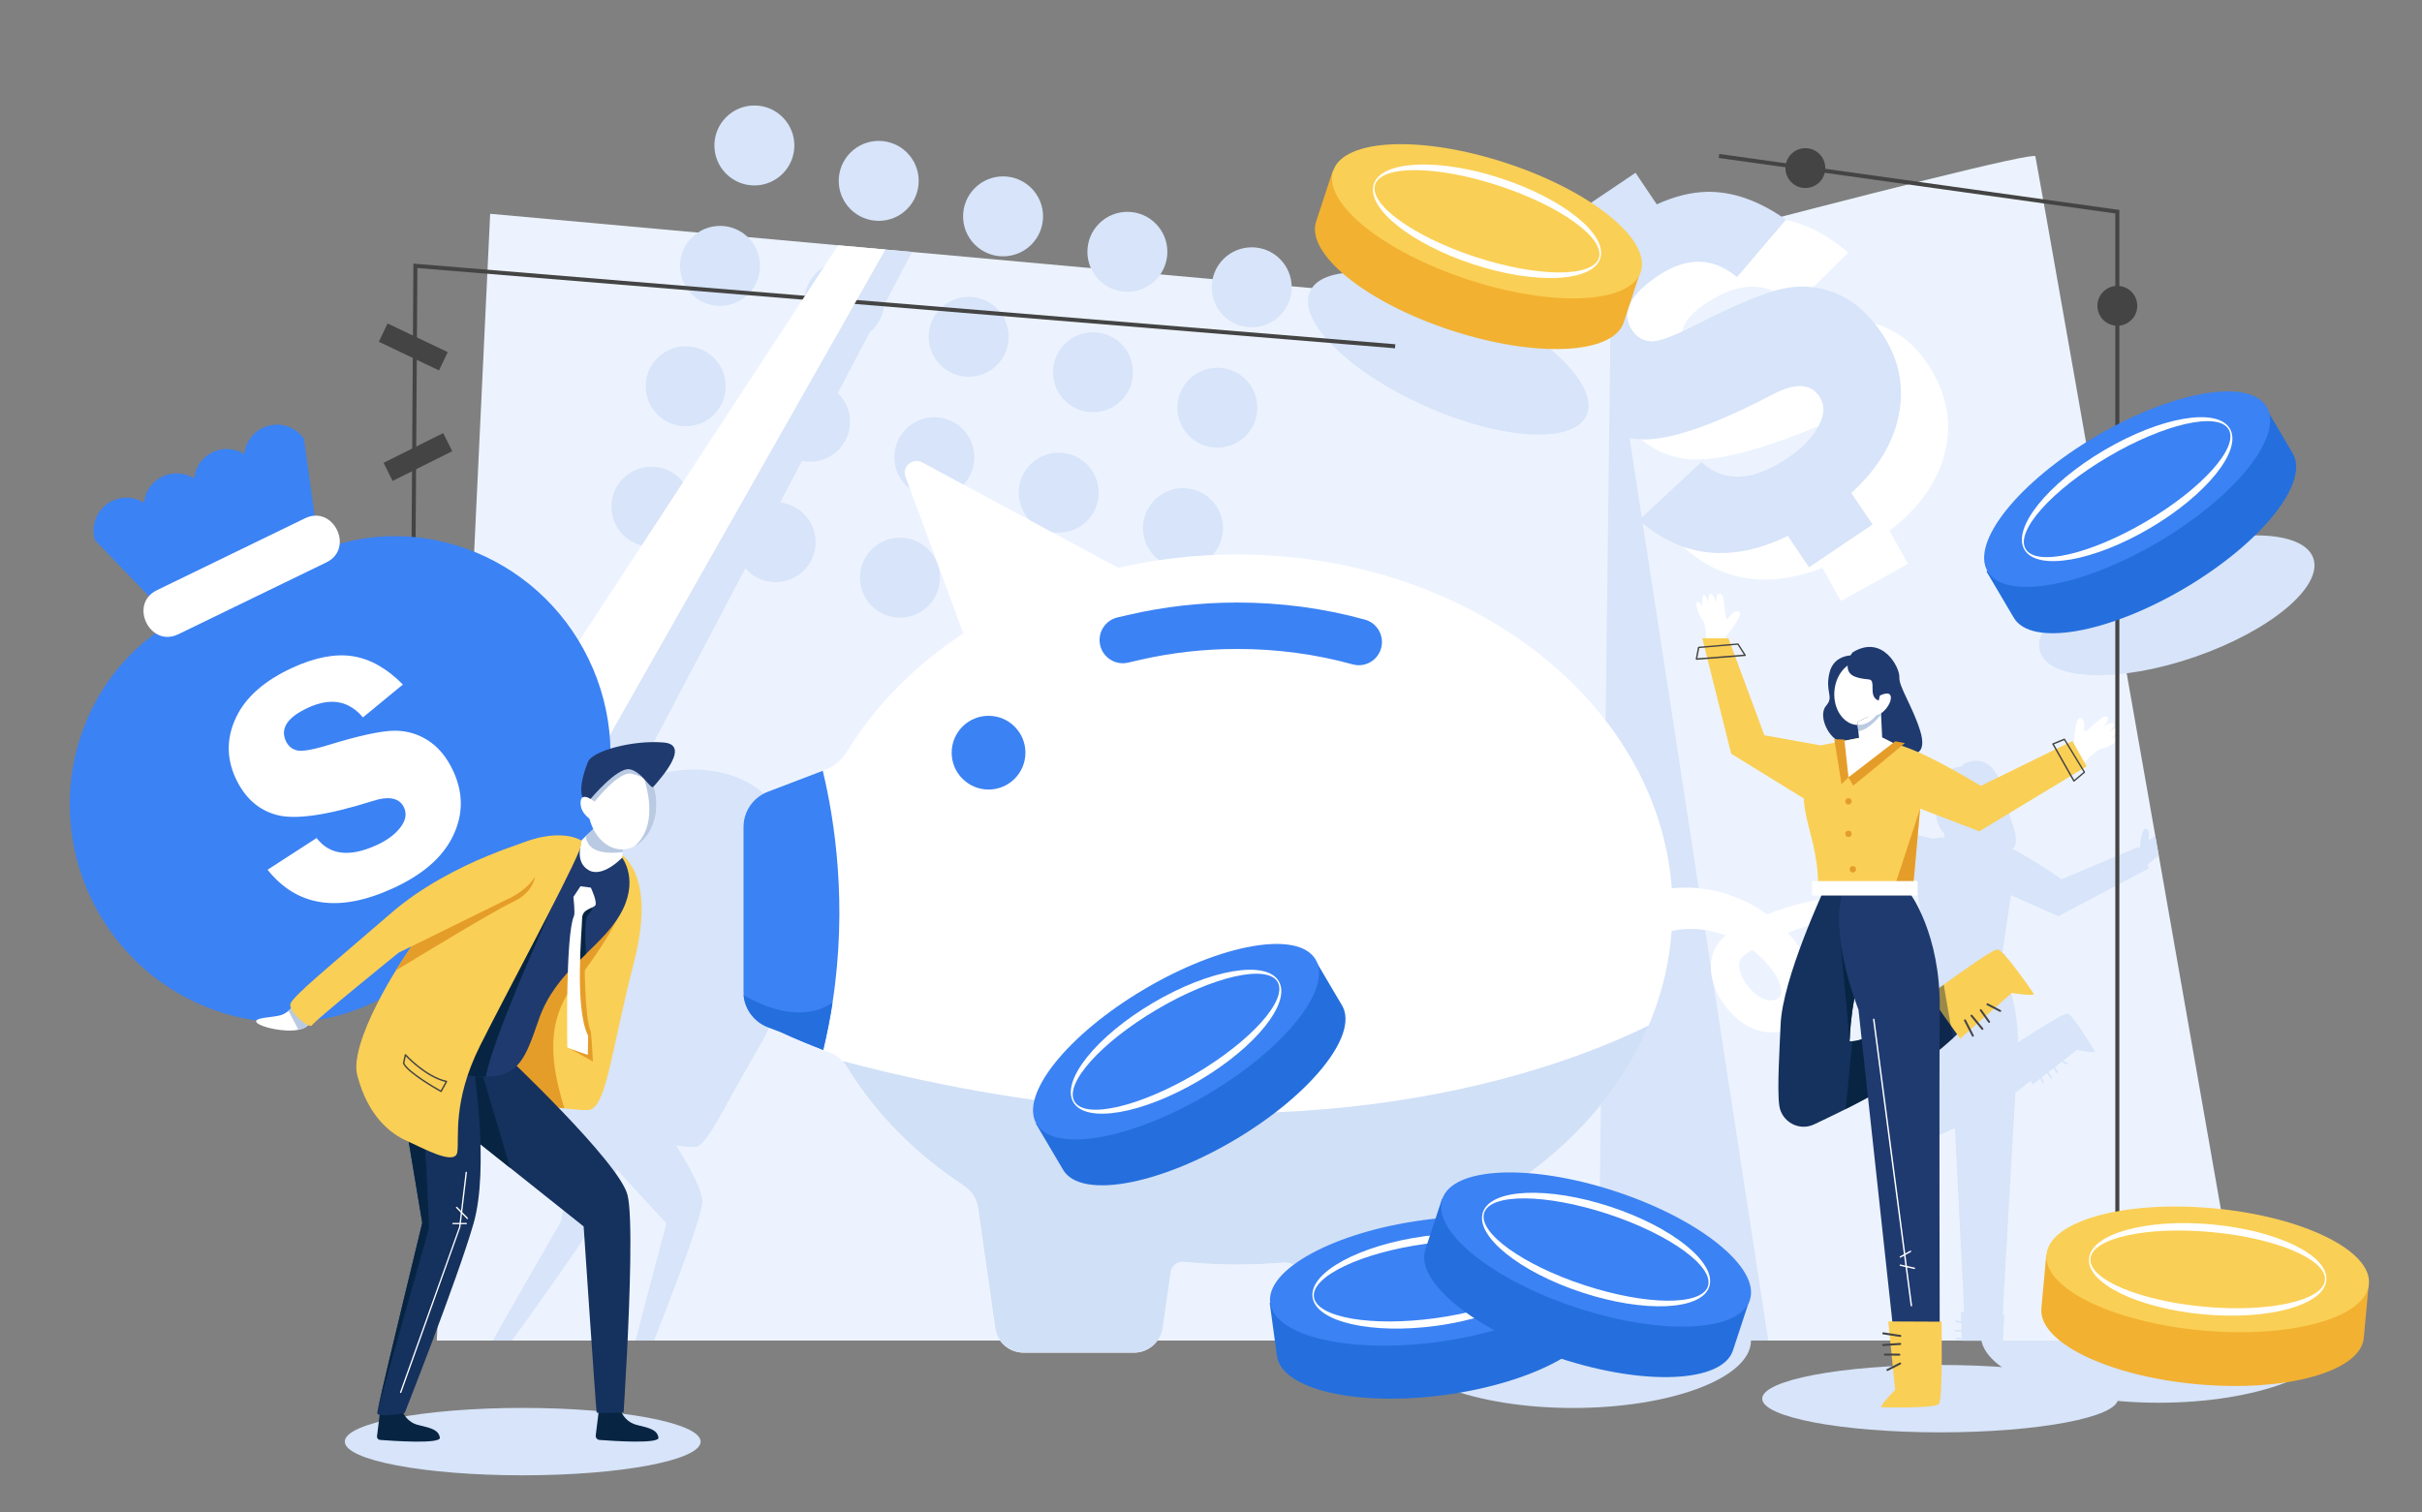 <?xml version="1.0" encoding="utf-8"?>
<!-- Generator: Adobe Illustrator 23.0.1, SVG Export Plug-In . SVG Version: 6.00 Build 0)  -->
<svg version="1.1" id="Layer_1" xmlns="http://www.w3.org/2000/svg" xmlns:xlink="http://www.w3.org/1999/xlink" x="0px" y="0px"
	 viewBox="0 0 5044.9 3150.6" style="enable-background:new 0 0 5044.9 3150.6;" xml:space="preserve">
<rect x="0" y="0" width="5044.9" height="3150.6" fill="#808080" stroke="none"/>
<style type="text/css">
	.st0{opacity:0.5;fill:#D7E4F9;}
	.st1{fill:#D7E4F9;}
	.st2{fill:#ECF3FE;}
	.st3{fill:#FFFFFF;}
	.st4{fill:#3B82F4;}
	.st5{fill:#D0E0F7;}
	.st6{fill:#246FDD;}
	.st7{fill:#15315E;}
	.st8{fill:#FACF55;}
	.st9{fill:#444444;}
	.st10{opacity:0.38;fill:#021B30;}
	.st11{fill:#072542;}
	.st12{fill:#1F3A6F;}
	.st13{fill:#BACAE2;}
	.st14{fill:#E59D29;}
	.st15{fill:#F2B130;}
</style>
<g>
	<g>
		
			<ellipse transform="matrix(0.707 -0.707 0.707 0.707 15.425 2315.2)" class="st0" cx="2802.4" cy="1139" rx="83.3" ry="83.3"/>
		<ellipse class="st1" cx="3276.6" cy="2792.9" rx="370.6" ry="140.4"/>
		<ellipse class="st1" cx="1088.8" cy="3003.4" rx="370.6" ry="70.2"/>
		<ellipse class="st1" cx="4041.2" cy="2913.9" rx="370.6" ry="70.2"/>
		<ellipse class="st1" cx="4496.6" cy="2782" rx="370.6" ry="140.4"/>
		<path class="st2" d="M4674,2792.9H2831.4l-54.3-2094.5c0,0,1457.6-392.5,1462.5-372.7c2.7,10.8,132.6,749.2,249.7,1415.3
			c2.5,14,4.9,27.9,7.4,41.8C4590.4,2316.8,4674,2792.9,4674,2792.9z"/>
		<path class="st3" d="M3936.3,686.5c-36-17.6-74.4-22.9-114.9-16c-28,4.8-64.4,15.3-109.1,31.4c-20,7.2-41.6,15.5-65,25
			c-40.6,16.6-70,25.8-88.4,27.5c-4.5,0.4-8.3,0.4-11.5-0.1c-16.1-2.4-28.3-10.9-36.6-25.6c-11.3-19.9-10.7-39.4,1.6-58.6
			c10.6-16.5,30-32.8,58.2-48.8c29.8-16.9,57.8-25,83.9-24c30.3,1.1,58.1,14.2,83.3,39.3l112-110.3
			c-52.7-44.6-105.8-68.7-159.3-72.1c-33.1-2.1-68.4,3.5-105.9,16.8l-38.3-69.3l-139.6,77.3l39.1,70.7
			c-44.4,36-74.9,76.1-91.3,120.4c-23.8,63.9-19.1,125.1,14.1,183.5c32.7,57.6,77.8,91.4,135.3,101.4c36.5,6.4,88.1-0.4,155-20.4
			c38.4-11.5,81.9-27.3,130.4-47.4c7.5-3.2,14.6-5.8,21.4-7.8c37.1-11.2,62.4-4.8,76.1,19.3c10.4,18.3,8.3,38.7-6.3,61.3
			c-4.2,6.6-9.1,12.9-14.7,19c-13.5,14.8-30.9,28.3-52.2,40.4c-33.2,18.9-63.4,29.4-90.4,31.6c-36.7,3-67.6-9.3-92.9-36.9
			l-140,109.3c82.3,86.2,184.3,106.1,306,59.8l38.2,69l139.6-77.3l-38.4-69.3c52.1-39.7,87.5-84.3,106.3-133.8
			c25.5-67.1,20.3-132.2-15.7-195.5C4002.4,734,3972.4,704.1,3936.3,686.5z"/>
		<path class="st1" d="M3820.3,609.5c-37.5-14.4-76.1-16.3-115.9-5.9c-27.5,7.2-62.8,20.8-105.9,40.8c-19.3,8.9-40.1,19.1-62.5,30.6
			c-38.9,20.1-67.5,31.8-85.6,35.2c-4.5,0.8-8.3,1.1-11.5,0.9c-16.3-1-29.2-8.4-38.7-22.2c-13-18.8-14.2-38.3-3.6-58.5
			c9.1-17.4,27-35.3,53.7-53.7c28.2-19.5,55.4-29.9,81.5-31.3c30.3-1.6,59.1,9,86.4,31.9L3720,457.6c-56.4-39.8-111.4-59.1-165-57.9
			c-33.2,0.8-67.9,9.5-104,26l-44.3-65.7l-132.3,89.2l45.1,67c-41.1,39.7-67.9,82.4-80.4,128c-18.1,65.8-8,126.3,30.1,181.6
			c37.6,54.5,85.5,84.3,143.6,89.2c36.9,3.1,87.8-8.2,152.6-33.9c37.3-14.8,79.2-34.3,125.8-58.7c7.2-3.8,14.1-7.1,20.6-9.7
			c36-14.4,61.8-10.2,77.5,12.6c12,17.3,11.7,37.9-0.9,61.6c-3.6,6.9-8,13.7-13,20.2c-12.1,16-28.3,30.9-48.4,44.8
			c-31.4,21.7-60.5,34.9-87.3,39.4c-36.2,6.2-68.2-3.3-95.8-28.7l-129.9,121.1c89.6,78.7,192.9,89.6,310,32.8l44.1,65.4l132.3-89.2
			l-44.3-65.7c48.4-44.1,79.7-91.6,94.2-142.6c19.5-69,8.6-133.5-32.8-193.4C3890.2,651.1,3857.7,623.9,3820.3,609.5z"/>
		<polygon class="st1" points="3683.2,2792.9 3079.3,2792.9 3355,656.6 		"/>
		<polygon class="st2" points="3354.9,656.6 3328.5,2792.9 909.8,2792.9 930,2365.9 936.6,2227.4 942.2,2110 951,1923.8 955.2,1835 
			961.1,1710.2 1021,445.4 1745.7,511 1810.1,516.8 1844.2,519.9 1899.8,524.9 		"/>
		<g>
			
				<ellipse transform="matrix(0.707 -0.707 0.707 0.707 340.71 2019.087)" class="st1" cx="2607.6" cy="598.3" rx="83.3" ry="83.3"/>
			
				<ellipse transform="matrix(0.707 -0.707 0.707 0.707 317.064 1814.303)" class="st1" cx="2348.6" cy="524.4" rx="83.3" ry="83.3"/>
			
				<ellipse transform="matrix(0.707 -0.707 0.707 0.707 293.419 1609.519)" class="st1" cx="2089.6" cy="450.6" rx="83.3" ry="83.3"/>
			
				<ellipse transform="matrix(0.707 -0.707 0.707 0.707 269.773 1404.735)" class="st1" cx="1830.6" cy="376.7" rx="83.3" ry="83.3"/>
			
				<ellipse transform="matrix(0.707 -0.707 0.707 0.707 246.128 1199.951)" class="st1" cx="1571.5" cy="302.9" rx="83.3" ry="83.3"/>
			
				<ellipse transform="matrix(0.707 -0.707 0.707 0.707 142.325 2041.993)" class="st1" cx="2536.1" cy="849.2" rx="83.3" ry="83.3"/>
			
				<ellipse transform="matrix(0.707 -0.707 0.707 0.707 118.68 1837.21)" class="st1" cx="2277" cy="775.3" rx="83.3" ry="83.3"/>
			
				<ellipse transform="matrix(0.707 -0.707 0.707 0.707 95.034 1632.426)" class="st1" cx="2018" cy="701.5" rx="83.3" ry="83.3"/>
			
				<ellipse transform="matrix(0.707 -0.707 0.707 0.707 71.389 1427.642)" class="st1" cx="1759" cy="627.6" rx="83.3" ry="83.3"/>
			
				<ellipse transform="matrix(0.707 -0.707 0.707 0.707 47.743 1222.858)" class="st1" cx="1500" cy="553.8" rx="83.3" ry="83.3"/>
			
				<ellipse transform="matrix(0.707 -0.707 0.707 0.707 -56.059 2064.9)" class="st1" cx="2464.5" cy="1100.1" rx="83.3" ry="83.3"/>
			
				<ellipse transform="matrix(0.707 -0.707 0.707 0.707 -79.705 1860.116)" class="st1" cx="2205.5" cy="1026.3" rx="83.3" ry="83.3"/>
			
				<ellipse transform="matrix(0.707 -0.707 0.707 0.707 -103.35 1655.332)" class="st1" cx="1946.5" cy="952.4" rx="83.3" ry="83.3"/>
			
				<ellipse transform="matrix(0.707 -0.707 0.707 0.707 -126.996 1450.548)" class="st1" cx="1687.5" cy="878.6" rx="83.3" ry="83.3"/>
			
				<ellipse transform="matrix(0.707 -0.707 0.707 0.707 -150.641 1245.764)" class="st1" cx="1428.5" cy="804.7" rx="83.3" ry="83.3"/>
			
				<ellipse transform="matrix(0.707 -0.707 0.707 0.707 -254.443 2087.806)" class="st1" cx="2393" cy="1351" rx="83.3" ry="83.3"/>
			
				<ellipse transform="matrix(0.707 -0.707 0.707 0.707 -278.089 1883.023)" class="st1" cx="2134" cy="1277.2" rx="83.3" ry="83.3"/>
			
				<ellipse transform="matrix(0.707 -0.707 0.707 0.707 -301.734 1678.239)" class="st1" cx="1874.9" cy="1203.3" rx="83.3" ry="83.3"/>
			
				<ellipse transform="matrix(0.707 -0.707 0.707 0.707 -325.38 1473.455)" class="st1" cx="1615.9" cy="1129.5" rx="83.3" ry="83.3"/>
			<circle class="st1" cx="1356.9" cy="1055.6" r="83.3"/>
		</g>
		<path class="st1" d="M1730.7,1894.3c0,13.9-32.9,41.2-45.8,51.9c0,7.5-1.4,15.8-4.3,24.5c-8.8,26.5-29,49-49.8,57.8
			c-5.5,2.3-11.1,3.6-16.4,3.9l-1.7,3.7l-1.9,4.3c9.2,10.2,26.5,45.7-32.5,145.7c-73.6,124.8-105.6,202.5-130.9,203.4
			c-7.4,0.2-18.9-0.8-31.6-2.3c-2.6-0.3-5.1-0.6-7.7-1c27.7,43.9,56.6,95.8,54.7,119.4c-2.2,28.5-43.9,141-74,219.3
			c-11.4,29.8-21.2,54.6-26.5,68h-38.5c12.2-47.9,64.4-244.1,64.4-244.1l-88.8-96.4l-14.9-16.2c-11.5,37.7-26.8,78.2-45.9,109
			c-40.7,65.3-142.4,206.5-172.2,247.7h-39.9c28-50.6,142.4-248.9,142.4-248.9l18.5-111.2c-0.8-0.4-1.5-0.8-2.3-1.2
			c-17.4-9-42.3-31.8-37.9-90.1c1.5-20.3,25.7-57.3,60.7-98.7c1.3-1.5,2.6-3.1,3.9-4.6l-8.1,3.4c-29.2,12.2-58.1,20.3-85.9,24.4
			c-5.5,3.8-9,6.3-9.7,7.2c-1.2,1.3-3.1,1.2-5.3,0c-4.1,3.2-9.4,5.2-15.3,6.3c-21.2,4-49.7-3.7-53.5-9.4c-0.9-1.4-0.8-2.5,0.2-3.4
			c-37-5.4-70.3-18.9-97.4-39.3c-38.3-28.8-64.7-71.6-72.9-125.9c-13.4-88,23.7-186.9,91.5-266.6c32.7-38.5,72.6-72.5,117.4-98.7
			c-12.4-10.5-10.9-35.2,7.9-50.8l-48.3-76.8l0.2-0.1c0.7-20.8,17.8-43.6,41.3-53.4c16.8-7,32.7-5.5,42.8,2.4
			c6.6-14.9,20.1-28.7,37-35.7c16.9-7.1,32.7-5.6,42.8,2.4c6.6-14.9,20.1-28.7,37-35.7c16.8-7,32.7-5.5,42.8,2.4
			c6.6-14.9,20.1-28.7,37-35.7c23.5-9.8,45.1-3.1,51.7,14.6l0.1,0l-20.5,105.5c21.1-1.1,29.5,19.5,21.5,38.5
			c143.9-37.1,268.4,27,288.2,157.5c6.1,39.8,1.8,81.7-11,123.2c23-6.5,52.2-10.5,75.8-8.4
			C1727.3,1886.7,1730.7,1889.9,1730.7,1894.3z"/>
		<g>
			<path class="st3" d="M3832,1868.1c-0.8,0-1.5,0-2.4,0.1c-42.7,4.7-85,14.2-125.9,28.2c-7.7,2.6-15.3,5.6-23,8.5
				c-6.9-5-14-9.7-21.2-14.1c-48.2-28.6-104.7-44-162.5-41.3c-4.9,0.2-9.7,0.6-14.6,1.1c-0.2-3.6-0.8-7-1.1-10.5
				c-0.7-8.2-1.4-16.3-2.5-24.4c-0.5-3.5-1.2-7-1.7-10.5c-1.3-8.6-2.6-17.3-4.3-25.8c-0.4-2.2-0.9-4.5-1.4-6.7
				c-11-54.2-29.4-106.4-54-155.9c-1.2-2.5-2.4-5-3.6-7.3c-3.9-7.5-8-14.8-12.1-22.1c-1.9-3.4-3.7-6.9-5.7-10.2
				c-3.9-6.7-8.2-13.5-12.4-20.1c-2.4-3.8-4.6-7.6-7.1-11.2c-4.1-6.4-8.5-12.5-12.8-18.7c-2.8-4-5.6-7.9-8.4-12
				c-4.4-5.8-8.9-11.6-13.5-17.4c-3.1-4-6.3-8.2-9.5-12.2c-4.6-5.6-9.4-11-14-16.5c-3.5-4-7.1-8.2-10.7-12.2
				c-4.7-5.2-9.7-10.4-14.6-15.5c-3.9-4.1-7.7-8.2-11.7-12.2c-5-5-9.9-9.8-15-14.7c-4.3-3.9-8.4-7.9-12.7-11.8
				c-5.2-4.7-10.4-9.4-15.7-13.8c-4.5-3.9-9-7.8-13.6-11.7c-5.2-4.4-10.7-8.8-16.1-13c-4.9-3.8-9.6-7.6-14.6-11.4
				c-5.4-4.1-11-8.2-16.7-12.2c-5.1-3.7-10.2-7.3-15.4-10.9c-5.7-3.9-11.4-7.7-17-11.5c-5.4-3.5-10.9-7.1-16.3-10.5
				c-5.8-3.5-11.7-7.2-17.5-10.7c-5.7-3.4-11.5-6.7-17.2-9.9c-6-3.4-12-6.7-18-9.9c-5.9-3.2-12-6.4-18-9.5c-6-3.1-12.2-6.2-18.3-9.1
				c-6.2-3-12.4-5.9-18.7-8.8c-6.3-2.8-12.4-5.7-18.7-8.4c-6.5-2.8-13-5.6-19.5-8.2c-6.3-2.6-12.7-5.2-18.9-7.6
				c-6.7-2.6-13.6-5.1-20.4-7.6c-6.4-2.2-12.8-4.6-19.3-6.7c-7-2.4-14-4.6-21.1-6.9c-6.5-2-12.9-4-19.4-5.9
				c-7.3-2.1-14.7-4.1-22-6.2c-6.4-1.7-12.9-3.5-19.4-5.1c-7.6-1.9-15.3-3.5-22.8-5.3c-6.5-1.4-13-3-19.5-4.4
				c-7.9-1.5-15.9-3-23.8-4.5c-6.5-1.2-12.9-2.4-19.4-3.4c-8.2-1.4-16.6-2.5-25-3.7c-6.3-0.8-12.5-1.9-18.9-2.6
				c-8.8-1.1-17.8-1.9-26.6-2.8c-6-0.6-12-1.3-18-1.8c-9.9-0.8-20-1.3-30.1-1.9c-5.1-0.2-10.1-0.7-15.1-0.8
				c-15.1-0.7-30.4-0.9-45.8-0.9c-85.8,0-168.9,9.8-247.6,27.9l-408.2-219.7c-20.1-10.9-43,8.9-34.9,30.3
				c31.5,84.6,87.9,236.7,120.4,326.1c-100.7,66.5-183.7,150.2-242,245.6c-10.8,17.8-27.1,31.6-46.6,38.9l-4.4,1.7l-114.7,43.8
				c-30.4,11.6-50.5,40.8-50.5,73.4v343.6c0,24,11,46.2,29,60.8c6.4,5.2,13.6,9.5,21.5,12.5l26.5,10.1c29,13.3,58.7,25.7,89.1,37.4
				c8.3,3.3,16.6,6.5,25,9.7c5.4,3.8,10.3,8.3,14.8,13.3c3.8,4.3,7.2,8.8,10.2,13.7c58.5,95.6,141.5,179.5,242.5,246
				c16.3,10.8,27.2,28.1,29.9,47.3l35.6,249c4.3,29.5,29.6,51.5,59.4,51.5h230.1c29.9,0,55.2-22,59.4-51.5l16.6-116.2
				c1.9-13.1,13.7-22.7,27.1-21.3c36.6,3.7,74,5.6,111.8,5.6c32.3,0,64.3-1.4,95.7-4c19.2-1.8,36.5,11.8,39.2,30.9l13.1,92.2
				c5.3,36.9,36.9,64.4,74.2,64.4h204c37.4,0,69-27.5,74.3-64.4l33.1-232c2.7-19.5,13.8-36.9,30.4-47.6
				c133.6-86.8,236.6-203.6,293.4-337.9c2.2-5,4.3-10.1,6.3-15.1c3.2-8.2,6.2-16.3,9-24.5c1.1-3.2,2.1-6.3,3.1-9.5
				c1.7-5,3.2-9.8,4.7-14.8c1.3-4.1,2.5-8.4,3.7-12.5c0.9-3.7,2-7.5,3-11.1c1.3-5.1,2.6-10.2,3.8-15.3c0.4-1.8,0.8-3.7,1.2-5.4
				c6.4-28.9,10.8-58.5,13-88.5c6.7-1.4,13.6-2.6,20.5-3.3c30.4-3.1,62.4,1.5,92.1,12.7c-5.7,4.6-11.4,10.2-16.1,17.2
				c-5.6,7.7-9.5,16.6-12,25.6c-4.7,18.1-3.2,35.6,0.7,51c4,15.4,10.4,29.4,18.6,42c2,3.2,4.3,6.4,6.4,9.4c2.1,2.8,4.4,5.7,6.7,8.5
				c4.7,5.6,9.8,11,15.5,16.2c11.2,10.3,24.9,19.6,40.9,25.7c7.9,3,17.3,5.2,26.2,6c9,0.8,18,0.5,27.1-1.1c18-3.2,36.9-12,51-28.2
				c14-15.7,20.6-37.2,20.8-55.4c0.5-18.6-3.5-34.8-9-49.4c-2.7-7.3-5.9-14.3-9.6-20.9c-1.7-3.4-3.7-6.7-5.6-9.8l-5.9-8.9
				c-3.7-6-8-11.5-12.4-17c-4.1-5.7-9-10.9-13.6-16.1c-0.2-0.1-0.4-0.2-0.5-0.5c35.7-14,73.1-24.3,111.3-30.3
				c11.7-1.9,19.9-12.4,18.8-24.3C3853.3,1876.8,3843.5,1868.1,3832,1868.1z M3709.6,2071.6c-0.4,1.9-1.3,3.5-2.1,4.8
				c-1.7,2.5-5.6,5.4-11.4,6.9c-2.8,0.7-6,1.1-9.1,0.9c-3.2-0.1-5.8-0.6-9.5-1.7c-6.7-2-14-6.2-20.8-11.8c-3.5-2.8-7-6-10.2-9.6
				c-1.7-1.8-3.3-3.7-4.9-5.6c-1.5-1.9-3-3.6-4.3-5.4c-5.3-7.5-9.6-15.9-12.2-23.8c-2.5-7.9-3.1-15.4-2-20.9
				c1.4-5.6,3.1-9.5,9.2-14.8c3.1-2.6,7-5.3,11.5-8.2c1.9-1.1,3.9-2.2,5.9-3.4c7.1,5.3,13.8,11,20.1,17.2c3.5,3.7,7.3,7.1,10.5,11.1
				c3.3,3.8,6.7,7.7,9.6,11.8l4.6,6.2c1.3,2,2.6,3.8,3.7,5.8c2.5,3.9,4.5,7.9,6.3,11.8c3.6,7.9,5.4,15.7,5.7,21.5
				C3710.6,2067.6,3710.1,2069.7,3709.6,2071.6z"/>
			<path class="st4" d="M2830.3,1385.9c-4.3,0-8.6-0.6-12.9-1.8c-77-21.3-157.8-32.1-240.3-32.1c-68.9,0-137.3,7.7-203.2,22.9
				l-24.3,5.6c-26,6-52-10.2-58-36.2c-6-26,10.2-52,36.2-58l24.3-5.6c73-16.9,148.7-25.4,224.9-25.4c91.2,0,180.7,12,266.1,35.6
				c25.7,7.1,40.8,33.7,33.7,59.5C2870.9,1371.8,2851.5,1385.9,2830.3,1385.9z"/>
			<circle class="st4" cx="2059.1" cy="1568.1" r="76.8"/>
			<path class="st5" d="M3434.7,2136.1c-56.8,134.3-159.8,251.1-293.4,337.9c-16.6,10.7-27.7,28-30.4,47.6l-33.1,232
				c-5.3,36.9-36.9,64.4-74.3,64.4h-204c-37.3,0-68.9-27.5-74.2-64.4l-13.1-92.2c-2.7-19.1-20-32.7-39.2-30.9
				c-31.5,2.6-63.4,4-95.7,4c-37.9,0-75.3-1.9-111.8-5.6c-13.4-1.4-25.2,8.2-27.1,21.3l-16.6,116.2c-4.3,29.5-29.5,51.5-59.4,51.5
				h-230.1c-29.8,0-55.2-22-59.4-51.5l-35.6-249c-2.7-19.3-13.6-36.6-29.9-47.3c-101-66.5-184-150.4-242.5-246
				c-3-5-6.4-9.5-10.2-13.7C2648.8,2447.3,3222.5,2240.7,3434.7,2136.1z"/>
			<path class="st4" d="M1734.1,2089c-5,32.1-11.4,65-19.4,98.4c-30.4-11.7-60.1-24.1-89.1-37.4l-26.5-10.1
				c-7.9-3.1-15.1-7.3-21.5-12.5c-16.3-13.3-26.9-32.8-28.8-54.2c-0.1-2.3-0.2-4.4-0.2-6.6V1723c0-32.5,20.1-61.8,50.5-73.4
				l114.7-43.8C1738.7,1709.2,1765.6,1884.5,1734.1,2089z"/>
			<path class="st6" d="M1734.1,2089c-5,32.1-11.4,65-19.4,98.4c-30.4-11.7-60.1-24.1-89.1-37.4l-26.5-10.1
				c-7.9-3.1-15.1-7.3-21.5-12.5c-16.3-13.3-26.9-32.8-28.8-54.2C1598.7,2101.9,1672.7,2129.4,1734.1,2089z"/>
		</g>
		<path class="st1" d="M4064.6,2200c0,0-2.5-7.4-5.9-19.7c-9.6,38.3-12.2,71.9-12.2,71.9c1.4,0.4,2.9,0.6,4.5,0.7
			c4.4,0.2,9.9-0.6,16.1-2.3L4064.6,2200z M4287.4,1908.8L4476,1809l-3.4-7c6.5-5.9,16.6-14.7,24-19.1c-2.4-13.9-4.9-27.9-7.4-41.8
			c-4.2,3.4-7.9,6.3-10.5,7.7c-8.7,4.6,3.3-15-7.5-22.2c-9.2-6.1-13.5,31.7-14.5,42.8l-2.4-5l-160.1,67.3c0,0-56.4-39.5-102.7-63.3
			c6.9-4.3,10.3-15.5,5-36.6c-10.6-42.1-32.1-77.2-30.1-92.5c2-15.3-23.4-75.4-76.7-47.1c-0.6,0.3-2.2,2.2-3.9,5
			c-10.9,0.2-30.9,4.1-37.8,27.8c-9.7,33.2,6.1,40.2-8.7,55.2c-13.2,13.5-3.7,44.6,12.6,58.1l-2.2-0.2l0.6,5.9l-24.4,3.3l-94.5-22.7
			l-51.5-168.2l-4.3-0.2l-0.5-2.7c0,0,36.7-38.4,24.2-41.6c-12.5-3.2-19.1,18.7-21.5,9.2c-2.4-9.6-0.1-41.4-8.1-41.6
			c-8-0.3-7.2,16.4-7.2,16.4s-3.6-16.5-8.7-16.8c-5.1-0.3-4.7,17.9-4.7,17.9s-1.8-15.1-6.3-16.1c-4.5-1-4.2,19.2-4.2,19.2
			s-3.2-8.5-8-8.5c-4.8,0,1.6,25.8,7.4,32.2c3.4,3.7,4.2,18.7,4.4,30.6l-6.8-0.4l37.8,198.9l119.1,83.2c0,0-2.2,12,8.1,62.2
			c8,38.5,8.6,67.7,7.7,79.5l-10.2-0.6l-1.4,24.6l15.9,0.9c-19.1,36.9-75.6,150.4-81.9,215.1c-3.6,36.6-12.5,108.8-10.2,137.3
			c2.2,28.1,31.1,46.1,57.2,35.5c15.6-6.3,34.5-13.9,55.2-22.9c12.4-5.4,25.5-11.3,39.1-17.7l19.3,383.3l-6.9-0.4l0.8,20.2
			l-10.3-2.2c-0.9-0.2-1.8,0.4-2,1.3c-0.2,0.9,0.4,1.8,1.3,2l11.1,2.4l0.6,14c-5.9,0-11.4,0.1-12.6,0.1c-0.9,0-1.7,0.8-1.7,1.7
			c0,0.9,0.7,1.6,1.6,1.7h0.1c3.9,0,8.4-0.1,12.7-0.1l0.6,13.8l-11.1-0.7h-0.1c-0.9,0-1.7,0.7-1.7,1.6c-0.1,0.9,0.6,1.8,1.6,1.8
			l11.5,0.7l0.1,2h85.1c1.8-29.2,2.7-54.8,2.7-54.8l-3.1-0.2c5.7-102.4,18.4-328.9,26.4-462c8.1-5.9,16.1-12.1,24-18.5
			c2.5-2.1,5-4.1,7.5-6.2l4.8,7.5l15.9-12.5l4.2,9.6c0.4,0.9,1.4,1.3,2.2,0.9c0.9-0.4,1.3-1.4,0.9-2.2l-4.6-10.4l11-8.6
			c3.5,4.8,6.8,9.2,7.5,10.2c0.6,0.7,1.6,0.9,2.4,0.3c0.7-0.5,0.9-1.5,0.4-2.3c0,0,0-0.1,0-0.1c-2.3-3.1-5-6.8-7.6-10.3l10.9-8.5
			l5.9,9.5c0.3,0.5,0.9,0.8,1.5,0.8c0.3,0,0.6-0.1,0.9-0.2c0.8-0.5,1-1.6,0.5-2.4l-6.1-9.7l14.2-11.1l9.6,5.7
			c0.8,0.5,1.9,0.2,2.3-0.6c0.3-0.6,0.3-1.3,0-1.8c-0.1-0.2-0.3-0.4-0.6-0.5l-8.4-5v0l29.1-22.8c0,0,30.6,7,37.8,4.5
			c0,0-46.8-78.8-57.7-80c-7.5-0.9-61.9,33.3-95,54.6c-2.8,1.8-5.5,3.6-8,5.2c-1-89-29.1-144.3-38-159.7l10.5,0.6l1.4-24.6l-6.8-0.4
			l18.1-122.4L4287.4,1908.8z"/>
		<g>
			<path class="st7" d="M4127.9,2098.9c-1,1.2-1.9,2.4-3,3.7v0c-0.4,0.5-0.8,1-1.2,1.5c-4,4.9-8.1,9.8-12.4,14.6
				c-0.9,1-1.8,2.1-2.8,3.2c-3.2,3.6-6.5,7.2-9.8,10.7c-1,1.1-2,2.2-3.1,3.2c-6.2,6.5-12.6,12.8-19,19c-2.9,2.8-5.8,5.5-8.7,8.2
				c-27.3,25.1-56.7,47.7-86.3,67.9c-14.3,9.8-28.7,19-42.9,27.7c-32.9,20.1-65.1,37.4-94.2,52c-24.8,12.5-47.2,23-65.9,31.9
				c-31.2,14.8-67.7-5.2-72.5-39.4c-4.8-34.6,1-123.5,2.8-168.5c3.8-95.9,91.7-283.7,91.7-283.7h94.9c0,0,67,53.6,13.4,114.7
				c-8.4,9.6-15.6,21.2-21.7,34c-32.7,68.3-34.6,169.3-34.6,169.3c1.7,0.4,3.6,0.6,5.6,0.5c9.8-0.1,23.3-4.5,38.9-11.8
				c28.6-13.3,64.1-36.1,96-58.4c10.2-7.1,20-14.1,29.1-20.7c10.2-7.4,19.5-14.4,27.5-20.5c17.3-13.1,28.3-21.9,28.3-21.9
				L4127.9,2098.9z"/>
			<g>
				<path class="st8" d="M4237,2071.5c-8.6,3.6-46.5-2.8-46.5-2.8l-34,30l-3.4,3l-16.5,14.6l-3.2,2.8l-12.7,11.2l-3.1,2.8
					l-12.9,11.4l-3.2,2.9l-18.6,16.4l-6.3-8.9l-13.4-18.8l-41-57.6l-3.6-5c0,0,12.4-9.3,29.9-22c38.9-28.4,103-74,112.3-73.5
					C4174.2,1978.5,4237,2071.5,4237,2071.5z"/>
				<path class="st9" d="M4094.6,2124.5c-0.6-0.8-1.7-1.1-2.6-0.6c-1,0.5-1.4,1.8-0.9,2.8l16.4,32c0.5,1,1.8,1.4,2.8,0.9
					c1-0.5,1.4-1.8,0.9-2.8l-16.4-32C4094.8,2124.6,4094.7,2124.6,4094.6,2124.5z"/>
				<path class="st9" d="M4130.9,2142.3c0,0-0.1-0.1-0.1-0.1c-8.6-10.3-21.6-26.1-22.5-27.4c0,0,0,0,0,0c-0.7-0.9-2-1.2-2.9-0.5
					c-0.9,0.7-1.2,2-0.5,2.9c0,0,0,0,0,0c1.3,1.8,20.5,25,22.7,27.7c0.7,0.9,2.1,1,2.9,0.3
					C4131.4,2144.4,4131.5,2143.2,4130.9,2142.3z"/>
				<path class="st9" d="M4127.5,2103.3c-0.7-0.9-2-1.2-2.9-0.5c-0.9,0.7-1.2,2-0.5,2.9l17.4,24.4c0,0,0,0,0,0
					c0.7,0.9,2,1.2,2.9,0.5c0.9-0.7,1.2-2,0.5-2.9L4127.5,2103.3C4127.5,2103.3,4127.5,2103.3,4127.5,2103.3z"/>
				<path class="st9" d="M4167.9,2104.8c-0.2-0.3-0.4-0.5-0.7-0.6l-26.4-13.7c-1-0.5-2.3-0.1-2.8,0.9c-0.5,1-0.1,2.3,0.9,2.8
					l26.4,13.7c1,0.5,2.3,0.1,2.8-0.9C4168.4,2106.3,4168.4,2105.4,4167.9,2104.8z"/>
			</g>
			<path class="st10" d="M4068,2162.8c-27.3,25.1-56.7,47.7-86.3,67.9c3.7-41.8,8.1-91.7,11.6-131.7c10.2-7.1,20-14.1,29.1-20.7
				l-3.6-5c0,0,12.4-9.3,29.9-22c0.3,2,0.7,4.2,1.1,6.5c3.4,19.6,8.3,47.8,13.5,78.1C4064.8,2144.7,4066.4,2153.8,4068,2162.8z"/>
			<path class="st11" d="M3887.4,1999.3c-32.7,68.3-34.6,169.3-34.6,169.3l-21.7-234.3L3887.4,1999.3z"/>
			<path class="st11" d="M3938.7,2258.4c-32.9,20.1-65.1,37.4-94.2,52l13.8-141.3c9.8-0.1,23.3-4.5,38.9-11.8l32.2-2.1
				L3938.7,2258.4z"/>
			<path class="st12" d="M3863.8,1365.3c0,0-43.7-4.6-53.2,36.7c-9.5,41.2,10.2,48.7-6.7,68c-16.9,19.4,2.1,63.4,26.8,74.4
				c24.7,11,72.3,2.5,72.3,2.5L3863.8,1365.3z"/>
			<path class="st3" d="M4320,1553.3c0,0,1.2-65,14.9-57.1c13.6,8,0.4,32.8,10.7,26.5c10.3-6.2,35.8-35.8,43-29.2
				c7.2,6.6-7.9,20.5-7.9,20.5s17.4-11.2,22-7.1s-11.4,19.6-11.4,19.6s14.6-11.6,19.4-8.6c4.8,3-12.9,20.4-12.9,20.4
				s10.1-4.6,14.3-0.5c4.2,4.1-23.6,21.1-34.1,21.6c-10.5,0.5-43.4,36.5-43.4,36.5l-23.1-36.9L4320,1553.3z"/>
			<path class="st3" d="M3594.2,1326.5c0,0,42.2-49.5,26.7-52.6c-15.5-3.1-22,24.3-25.6,12.8c-3.6-11.5-3.1-50.5-12.8-50.3
				s-7.7,20.6-7.7,20.6s-5.6-19.9-11.8-19.9c-6.3,0-4.5,22.2-4.5,22.2s-3.2-18.3-8.8-19.3c-5.6-0.9-3.8,23.8-3.8,23.8
				s-4.5-10.1-10.4-9.8c-5.9,0.3,3.7,31.4,11.3,38.8c7.5,7.3,8.4,56.1,8.4,56.1l41.8-12.4L3594.2,1326.5z"/>
			<path class="st3" d="M3924.1,1447.3c0,0.1,0,0.3,0,0.4c-0.9,13.1-4.7,25.1-10.5,35.1l-45,21.4l0.7,6.3c-0.4,0-0.9,0-1.3-0.1
				c-28.5-1.9-49.6-33.1-47.1-69.6c1.4-21.4,10.6-39.8,23.7-51.1c9.3-8,20.5-12.4,32.4-11.6c26.5,1.8,46.7,28.9,47.3,62.2
				C3924.3,1442.6,3924.2,1444.9,3924.1,1447.3z"/>
			<path class="st12" d="M3859.2,1358.9c-3.3,2-25.4,40.4,5.6,51.2c31,10.8,36-4.5,35.7,26.8c-0.2,31.3,26.8,20.7,27.7,25.4
				s-21.9,20.1-18.3,48.1c3.5,28,3.8,44,26.1,42.6s4.7-6.1,27.3,9.4c22.6,15.5,52.2,10.3,36.2-40.4c-16-50.8-44.7-92.1-43.2-110.9
				C3957.7,1392.3,3922.3,1320.6,3859.2,1358.9z"/>
			<path class="st8" d="M4346.4,1596.6l-223.5,135.3l-123.4-47.2l-14.1,157.9c0,0-15.4,0-37.7,0.1c-57.2,0.2-159.7,0.4-161.9-0.1
				c2.1-0.7,2.1-43-14.1-103.6c-16.2-60.6-14.3-75.4-14.3-75.4l-151.4-93.3l-60.2-240.4h54.5l74.8,201.9l117,21.1l46.6-9.1l37-7.1
				l38.7-3l32.3,16.3c1.2,0.2,2.4,0.5,3.7,0.8c55.9,12.7,175.4,86.5,175.4,86.5l190.9-93.5L4346.4,1596.6z"/>
			<path class="st3" d="M3950.6,1550.8l-100.4,68.7l-11.3-75.7l33.4-6.5l-1.5-13.7l-2.1-19.5l49.1-23.4l0.4,8.2l2.2,46.9
				c0,0,0,0.2-0.1,0.5l26.7,13.5C3948.1,1550.2,3949.3,1550.4,3950.6,1550.8z"/>
			<path class="st13" d="M3918.1,1489c-23.7,28.7-40.9,33.8-47.4,34.6l-1.5-13.2c14.8,0.5,28.5-7,38.6-19.5c0.4-0.4,0.8-0.9,1.1-1.4
				c1.6-2.1,3.2-4.4,4.6-6.8l4.2-2L3918.1,1489z"/>
			<path class="st14" d="M3947.6,1544.4l20.2,3.8c0,0-108.1,89.8-108.1,88.6c0-1.2-9.5-17.3-9.5-17.3L3947.6,1544.4z"/>
			<polygon class="st14" points="3841.8,1540.8 3820.7,1540 3835.8,1633.7 3850.2,1619.5 			"/>
			<path class="st3" d="M3915.6,1449.2c0,0,21.5-11.5,22.9,2.8s-16.4,37.5-32.4,38.4L3915.6,1449.2z"/>
			<path class="st14" d="M3999.5,1684.7l-14.1,157.9c0,0-15.4,0-37.7,0.1L3999.5,1684.7z"/>
			<path class="st12" d="M3977.9,1860.5c0,0,63.9,83.7,62.5,240.2c-1.4,156.5,0,717.8,0,717.8h-91.7l-77.6-715
				c0,0-66.3-165.9-29.6-252.9L3977.9,1860.5z"/>
			<g>
				<path class="st8" d="M4044.1,2753.5l-110.9-0.5l14.3,142.7c0,0-27.3,27.1-29.4,36.1c0,0,112.2,3.3,120.6-7.1
					C4047.1,2914.2,4044.1,2753.5,4044.1,2753.5z"/>
				<path class="st9" d="M3958.2,2785.3c1,0,1.9-0.7,2.1-1.8c0.2-1.1-0.6-2.2-1.8-2.4l-35.5-5.4c-1.1-0.2-2.2,0.6-2.4,1.8
					c-0.2,1.1,0.6,2.2,1.8,2.4l35.5,5.4C3957.9,2785.3,3958.1,2785.3,3958.2,2785.3z"/>
				<path class="st9" d="M3922.5,2804.3c0,0,0.1,0,0.1,0c13.4-0.9,33.8-2.3,35.4-2.3c0,0,0,0,0,0c1.2,0,2.1-0.9,2.1-2.1
					c0-1.2-0.9-2.1-2.1-2.1c0,0,0,0,0,0c-2.2,0-32.3,2.1-35.7,2.3c-1.2,0.1-2,1.1-1.9,2.2
					C3920.5,2803.4,3921.4,2804.3,3922.5,2804.3z"/>
				<path class="st9" d="M3956.2,2824.3c1.2,0,2.1-0.9,2.1-2.1c0-1.2-0.9-2.1-2.1-2.1l-30-0.1c0,0,0,0,0,0c-1.2,0-2.1,0.9-2.1,2.1
					c0,1.2,0.9,2.1,2.1,2.1L3956.2,2824.3C3956.2,2824.3,3956.2,2824.3,3956.2,2824.3z"/>
				<path class="st9" d="M3931.4,2856.2c0.3,0,0.6-0.1,0.9-0.2l26.5-13.5c1-0.5,1.4-1.8,0.9-2.8c-0.5-1-1.8-1.4-2.8-0.9l-26.5,13.5
					c-1,0.5-1.4,1.8-0.9,2.8C3929.9,2855.8,3930.6,2856.2,3931.4,2856.2z"/>
			</g>
			<rect x="3774.4" y="1835.6" class="st3" width="220" height="30.1"/>
			<path class="st3" d="M3981.3,2721.7c-0.7,0-1.4-0.5-1.5-1.3l-78.4-596.6c-0.1-0.8,0.5-1.6,1.3-1.7c0.8-0.1,1.6,0.5,1.7,1.3
				l78.4,596.6c0.1,0.8-0.5,1.6-1.3,1.7C3981.5,2721.7,3981.4,2721.7,3981.3,2721.7z"/>
			<path class="st3" d="M3958.3,2620.2c-0.5,0-1-0.3-1.3-0.8c-0.4-0.7-0.1-1.6,0.6-2l21.3-11.7c0.7-0.4,1.6-0.1,2,0.6
				c0.4,0.7,0.1,1.6-0.6,2L3959,2620C3958.7,2620.2,3958.5,2620.2,3958.3,2620.2z"/>
			<path class="st3" d="M3987.6,2643.8c-0.1,0-0.2,0-0.3,0l-29.3-6.5c-0.8-0.2-1.3-1-1.1-1.8c0.2-0.8,1-1.3,1.8-1.1l29.3,6.5
				c0.8,0.2,1.3,1,1.1,1.8C3988.8,2643.3,3988.2,2643.8,3987.6,2643.8z"/>
			<path class="st9" d="M4319.9,1628.5c-0.1,0-0.2,0-0.3,0c-0.4-0.1-0.8-0.3-1-0.7l-43.7-77.1c-0.2-0.4-0.3-0.8-0.1-1.2
				c0.1-0.4,0.4-0.7,0.8-0.9l23.8-9.8c0.7-0.3,1.5,0,1.8,0.6l41.7,68.5c0.4,0.6,0.2,1.4-0.3,1.9l-21.8,18.4
				C4320.6,1628.4,4320.3,1628.5,4319.9,1628.5z M4278.4,1550.7l42,74.1l19.5-16.4l-40.4-66.3L4278.4,1550.7z"/>
			<path class="st9" d="M3533.6,1374.6c-0.4,0-0.8-0.2-1.1-0.5c-0.3-0.3-0.4-0.8-0.4-1.3l4.6-24.2c0.1-0.7,0.7-1.1,1.3-1.2l81.9-7
				c0.6-0.1,1.1,0.2,1.4,0.7l14.9,23.3c0.3,0.4,0.3,1,0.1,1.5c-0.2,0.5-0.7,0.8-1.2,0.8l-101.4,8
				C3533.7,1374.6,3533.6,1374.6,3533.6,1374.6z M3539.5,1350.2l-4.1,21.2l97-7.6l-13.1-20.5L3539.5,1350.2z"/>
			<path class="st14" d="M3856.9,1669.5c0,3.7-3,6.7-6.7,6.7c-3.7,0-6.7-3-6.7-6.7c0-3.7,3-6.7,6.7-6.7
				C3853.9,1662.7,3856.9,1665.7,3856.9,1669.5z"/>
			<path class="st14" d="M3856.9,1737.2c0,3.7-3,6.7-6.7,6.7c-3.7,0-6.7-3-6.7-6.7s3-6.7,6.7-6.7
				C3853.9,1730.5,3856.9,1733.5,3856.9,1737.2z"/>
			<path class="st14" d="M3866,1811c0,3.7-3,6.7-6.7,6.7c-3.7,0-6.7-3-6.7-6.7c0-3.7,3-6.7,6.7-6.7
				C3863,1804.2,3866,1807.2,3866,1811z"/>
		</g>
		<g>
			<path class="st6" d="M3140.5,2646.3c-49.3-3.5-105.2-1.7-163.9,6.4c-58.7,8-113,21.4-159.6,38l-172.3,23.6l15.2,110.8
				c9.6,69.9,166.9,106.1,351.4,80.8c184.5-25.3,326.3-102.5,316.7-172.4l-15.2-110.8L3140.5,2646.3z"/>
			
				<ellipse transform="matrix(0.991 -0.136 0.136 0.991 -334.889 429.383)" class="st4" cx="2978.7" cy="2668.5" rx="337.2" ry="127.8"/>
			
				<ellipse transform="matrix(0.991 -0.136 0.136 0.991 -334.889 429.384)" class="st3" cx="2978.7" cy="2668.5" rx="248.2" ry="94.1"/>
			
				<ellipse transform="matrix(0.991 -0.136 0.136 0.991 -334.889 429.383)" class="st4" cx="2978.7" cy="2668.5" rx="245.3" ry="78.1"/>
		</g>
		<g>
			<path class="st6" d="M3479.3,2653.1c-42.8-24.7-93.8-47.6-150.1-66.1c-56.3-18.5-111-30.3-160.1-35.7l-165.3-54.2l-34.9,106.2
				c-22,67.1,103.6,168.5,280.5,226.5c176.9,58.1,338.2,50.8,360.2-16.3l34.9-106.2L3479.3,2653.1z"/>
			
				<ellipse transform="matrix(0.312 -0.95 0.95 0.312 -184.737 4949.349)" class="st4" cx="3324.2" cy="2602.2" rx="127.8" ry="337.2"/>
			
				<ellipse transform="matrix(0.312 -0.95 0.95 0.312 -184.737 4949.35)" class="st3" cx="3324.2" cy="2602.2" rx="94.1" ry="248.2"/>
			
				<ellipse transform="matrix(0.312 -0.95 0.95 0.312 -184.737 4949.349)" class="st4" cx="3324.2" cy="2602.2" rx="78.1" ry="245.3"/>
		</g>
		
			<ellipse transform="matrix(0.409 -0.913 0.913 0.409 1110.611 3187.734)" class="st1" cx="3015.1" cy="736.9" rx="119.6" ry="315.5"/>
		<g>
			<path class="st15" d="M3251.8,511.3c-42.8-24.7-93.8-47.6-150.1-66.1c-56.3-18.5-111-30.3-160.1-35.7l-165.3-54.2l-34.9,106.2
				c-22,67.1,103.6,168.5,280.5,226.5c176.9,58.1,338.2,50.8,360.2-16.3l34.9-106.2L3251.8,511.3z"/>
			
				<ellipse transform="matrix(0.312 -0.95 0.95 0.312 1693.796 3259.227)" class="st8" cx="3096.7" cy="460.4" rx="127.8" ry="337.2"/>
			
				<ellipse transform="matrix(0.312 -0.95 0.95 0.312 1693.796 3259.227)" class="st3" cx="3096.7" cy="460.4" rx="94.1" ry="248.2"/>
			
				<ellipse transform="matrix(0.312 -0.95 0.95 0.312 1693.796 3259.227)" class="st8" cx="3096.7" cy="460.4" rx="78.1" ry="245.3"/>
		</g>
		<polygon class="st1" points="1899.8,524.9 930,2365.9 942.1,2110 951,1923.8 1810.1,516.8 1844.2,519.9 		"/>
		<polygon class="st9" points="865.1,1212.9 856.7,1212.8 861.1,549.2 865.6,549.6 2906.4,717.2 2905.7,725.6 869.4,558.4 		"/>
		<polygon class="st3" points="1844.2,519.9 942.1,2110 951,1923.8 961.1,1710.2 1745.7,511 1810.1,516.8 		"/>
		<g>
			<path class="st4" d="M632.9,913.8c-19-27-55.2-37.2-86-22.2c-22,10.7-35.6,31.7-38.1,54.3c-19.3-12-44.2-14.3-66.3-3.6
				c-22.1,10.7-35.6,31.7-38.2,54.3c-19.4-12-44.2-14.3-66.3-3.6c-22.1,10.7-35.6,31.7-38.2,54.3c-19.3-12-44.2-14.3-66.3-3.6
				c-30.8,14.9-45.2,49.7-35.7,81.3l-0.2,0.1L348,1281.4l147.9-71.8l19.2-9.3l147.9-71.8L633,913.8L632.9,913.8z"/>
			<path class="st4" d="M1225.8,1372.5c107.7,221.9,19.4,489.1-196.3,593.8l-250.3,121.5c-215.7,104.7-480.3,8.9-588-213
				s-19.4-489.1,196.2-593.8l250.3-121.5C853.5,1054.7,1118.1,1150.6,1225.8,1372.5z"/>
			<g>
				<path class="st3" d="M371.4,1321.4c102.8-49.9,205.7-99.9,308.5-149.8c59.2-28.8,14.6-120.6-44.6-91.8
					c-102.8,49.9-205.7,99.9-308.5,149.8C267.6,1258.3,312.2,1350.1,371.4,1321.4L371.4,1321.4z"/>
			</g>
			<g>
				<path class="st3" d="M839.2,1426.1l-83.2,68.5c-29.3-34.8-67-41.7-113.3-20.6c-43.7,19.9-59.4,43.1-47.3,69.7
					c4.8,10.5,12.6,17.1,23.5,19.7c10.9,2.6,34.2-1.6,69.9-12.7c53.4-16.3,94.2-25.6,122.3-27.9c28.1-2.3,54,3.7,77.5,17.9
					c23.5,14.2,42.2,36.5,56,66.8c20.7,45.4,20.3,90.3-1.2,134.5c-21.5,44.3-63.2,80.5-125.2,108.8
					c-112.4,51.3-199.3,38.3-260.9-38.8l102.2-66.1c27.1,35.5,68.7,40.4,124.9,14.8c21.5-9.8,38-22,49.3-36.5
					c11.3-14.5,14-28.3,8-41.5c-9.3-20.4-31.3-25-65.9-13.8c-94.1,29.7-160.5,39.3-199.1,29c-38.7-10.3-67.4-36.2-86.3-77.5
					c-19.1-41.9-18.6-84,1.5-126.2c20.1-42.2,59.6-76.8,118.4-103.6c46.6-21.2,88-29.1,124.3-23.5
					C771.1,1372.8,805.9,1392.4,839.2,1426.1z"/>
			</g>
		</g>
		
			<ellipse transform="matrix(0.945 -0.326 0.326 0.945 -163.151 1548.383)" class="st1" cx="4535.9" cy="1260.7" rx="300.8" ry="114"/>
		<g>
			<path class="st11" d="M1287.3,2936.7c3,0.3,5.7,2.2,6.9,4.9c3.4,7.5,12.6,22.4,32.8,27.2c27.5,6.4,42.1,10.5,44.5,26.3
				c2,13.3-93,7.1-122.8,4.8c-4.8-0.4-8.4-4.7-7.8-9.5l6.1-49.3c0.6-4.6,4.7-7.9,9.2-7.4L1287.3,2936.7z"/>
			<path class="st11" d="M835.6,2937.1c0.9,0.1,1.7,0.7,2,1.6c2,5.4,10.5,24.7,34.1,30.2c27.5,6.4,42.1,10.5,44.5,26.3
				c2,13.6-96.8,6.8-124.6,4.7c-3.9-0.3-6.8-3.8-6.3-7.7l7-56.9c0.2-1.3,1.3-2.2,2.6-2.1L835.6,2937.1z"/>
			<path class="st3" d="M645.1,2131.1c-3.9,7.7-12.6,12.2-23.5,14.3c-30.2,6-77.4-5.6-86.2-14.3c-11.9-11.8,34.6-10.9,50.7-16.5
				c5.7-2,10.7-5.3,14.8-8.7c7.5-6.2,12-12.8,12-12.8s11.1,2.1,20.8,7.6c7,4,13.3,9.7,14.1,17.7
				C648.3,2122.1,647.6,2126.3,645.1,2131.1z"/>
			<path class="st13" d="M645.1,2131.1c-3.9,7.7-12.6,12.2-23.5,14.3c-4.9-9.5-15.5-29.9-20.7-39.6c7.5-6.2,12-12.8,12-12.8
				s11.1,2.1,20.8,7.6l14.1,17.7C648.3,2122.1,647.6,2126.3,645.1,2131.1z"/>
			<path class="st8" d="M1320.8,2003.3c-48.8,189.8-57.9,308-96,309.3c-11.1,0.4-29.2-1.1-49.3-3.5c-11.2-1.3-23.1-2.8-34.7-4.5
				c-18.1-2.5-35.7-5.2-49.2-7.4c-15.4-2.5-25.6-4.2-25.6-4.2l-30.4-52.7l-14.3-24.7l-21.5-37.2l288.5-402.2
				C1288.5,1776.4,1369.5,1813.5,1320.8,2003.3z"/>
			<path class="st14" d="M1194.6,2052.8c-68.3,88.8-37.6,192-19.1,256.4c-11.2-1.3-23.1-2.8-34.7-4.5c-18.1-2.5-35.7-5.2-49.2-7.4
				l-56-56.9l-14.3-24.7l278.8-369C1300.3,1855.1,1324.6,1883.7,1194.6,2052.8z"/>
			<path class="st7" d="M1305.8,2822.9c-3.5,68.5-6.9,119.8-6.9,119.8s-54.8,2.4-56.1,0c-1.2-2.5-27.1-387.6-27.1-387.6l-244.7-195
				l-13.4-156l89.4-7l4.4-0.3c0,0,238.2,224.2,255.6,292.5C1318.1,2532.6,1311.8,2703.7,1305.8,2822.9z"/>
			<path class="st11" d="M1062.9,2433.4l-63-211.9l-21,12c0,0-5.1,81.9-7.8,126.8L1062.9,2433.4z"/>
			<path class="st7" d="M986.2,2549.6c-33.8,117-143.2,394.1-143.2,394.1s-57.3,10.8-57.3,0c0-0.9,0.7-4.7,2-10.7l0-0.1
				c13.6-64.1,91.8-385.1,91.8-385.1l-36.5-219l-4.9-29.6l148.1-77.7C986.2,2221.5,1020.1,2432.6,986.2,2549.6z"/>
			<path class="st11" d="M787.8,2932.9c13.6-64.1,91.8-385.1,91.8-385.1l-36.5-219l36.6,17.8c8.5,29.6,13.8,212.4,13.8,212.4
				L787.8,2932.9z"/>
			<path class="st12" d="M1290.6,1907.1c-43,72.2-132.5,113.3-168.2,216.6c-28.1,81.4-41.4,118.5-110.3,119.4
				c-18.5,0.2-41-2.2-68.8-7c-4.8-0.8-9-2.2-12.6-3.9c-95.8-46.2,203.7-399.2,203.7-399.2l7.2-6.6l63.4-57.3l6.2-5.6l84.7,23.3
				C1295.8,1786.9,1333.6,1834.9,1290.6,1907.1z"/>
			<path class="st3" d="M1300.2,1750.8l-3,24.5l-1.4,11.6c0,0-40.8,43.4-70.3,25.6c-29.5-17.8-13.5-57.6-14.8-59.9
				c-0.5-0.9,3.9-5.4,9.5-10.7c9-8.5,21-19.1,20.2-20L1300.2,1750.8z"/>
			<path class="st13" d="M1300.2,1750.8l-3,24.5c-14.5,1.7-41.7,3.3-58.9-5.9c-12.9-6.9-17.2-18.2-18.1-27.4c9-8.5,21-19.1,20.2-20
				L1300.2,1750.8z"/>
			<path class="st11" d="M1220.5,1987.4c-2-33.7-2.7-73.2,4-80.6c12.2-13.4,10.6-25.4,10.6-25.4h-27.5l-6.7,125.3L1220.5,1987.4z"/>
			<path class="st14" d="M1218,2006.7c0,0-0.5,111.5,12.3,141.5c1.6,3.7,4.8,63.4,4.8,63.4l-49.2-27.5l9-162.1L1218,2006.7z"/>
			<path class="st3" d="M1209.1,1846.4c2.3,0,21.6,2.9,21.6,2.9s14,29.8,9.3,36.8c-4.7,7-27.5,7-27.5,27.5
				c0,20.5-16.6,187,12.5,244.3l-0.6,39.7c0,0-42.8-14-42.8-15.8c0-1.8-4-235.1,14-273.5c2.6-5.6-1.2-39.7-1.2-39.7L1209.1,1846.4z"
				/>
			<path class="st11" d="M1207.5,1763.6c0,0-0.9,1.9-2.6,5.6c-22.1,47.4-178,383.7-192.8,474c-18.5,0.2-41-2.2-68.8-7
				c-4.8-0.8-9-2.2-12.6-3.9l146-302.7l64.9-103.1l39.6-62.9H1207.5z"/>
			<path class="st8" d="M1206.2,1773.3c-29.4,70.2-155,302.8-206.2,405.2c-58.5,117-42.9,192.9-47.5,222.1c-0.1,0.7-0.3,1.4-0.5,2
				c-7.5,25.3-74.3-12.4-104.6-25.8c-31.1-13.7-80.4-48.4-103.3-137.1c-8-31,10.1-87.1,42.2-150.1c11.2-22,24-44.7,38.1-67.6
				c27.6-44.9,59.8-90.1,92.7-129.7c39.9-48,80.8-87.7,115.8-108.7c120.7-72.2,178.2-32.3,178.2-32.3
				C1211.3,1753.8,1210.4,1763.3,1206.2,1773.3z"/>
			<path class="st14" d="M1114.3,1826.5c0,0-2.6,32.8-46.5,52.9c-37.5,17.2-197.7,114.6-243.5,142.6c27.6-44.9,59.8-90.1,92.7-129.7
				C990,1867.4,1114.3,1826.5,1114.3,1826.5z"/>
			<path class="st8" d="M1123.6,1745.8c0,0-181.2,45.8-309.2,156.7s-206,173.7-209.6,189.5c-3.7,15.8,40.2,53,45.1,43.9
				c4.9-9.1,180.4-151.1,180.4-151.1l226.7-111.5c0,0,61.4-25.6,66.7-73.1C1128.8,1752.6,1123.6,1745.8,1123.6,1745.8z"/>
			<path class="st12" d="M1356,1645.2c-1.4-0.9,91.9-92.8,26.5-98.3s-148.6,17.8-157.7,40.2c-9.1,22.4-22.5,64.9-7,80.4
				C1233.4,1683.1,1356,1645.2,1356,1645.2z"/>
			<path class="st3" d="M1367.4,1675.8c0,40.2-19.3,74.6-46.5,87.9c-7.8,3.9-16.3,5.9-25.1,5.9c-39.5,0-71.6-42-71.6-93.8
				c0-51.8,32.1-93.8,71.6-93.8c13,0,25.2,4.5,35.7,12.4C1353,1610.6,1367.4,1641,1367.4,1675.8z"/>
			<path class="st13" d="M1367.4,1675.8c0,40.2-19.3,74.6-46.5,87.9c57-48.6,22-142.7,10.5-169.3
				C1353,1610.6,1367.4,1641,1367.4,1675.8z"/>
			<path class="st13" d="M1235.4,1674.2c0,0,52.1-68.5,80.2-62.3c28.1,6.1,41.3,21.4,41.3,21.4l-0.2-29c0,0-42.2-22.6-44-22.3
				c-1.8,0.3-30.7,2.1-37.8,6.2c-7,4.1-36.3,24.9-40.7,31.6c-4.4,6.7-7,25.3-7.3,26.8s-2.1,24.1-2.1,24.1L1235.4,1674.2z"/>
			<path class="st12" d="M1228.9,1666.2c0-0.7,56.4-68.3,82.7-63.5c26.3,4.8,44.7,45.2,49.9,35.8c5.2-9.3,1.6-61.7-24.3-63.9
				c-25.9-2.1-59.1-8.2-78,4.6c-18.9,12.8-39.9,37.5-37.2,52.1c2.7,14.6-0.2,36.9-0.2,36.9L1228.9,1666.2z"/>
			<path class="st3" d="M1240.4,1671.7c0,0-30.2-26-31.1,0c-0.9,26,26.5,38.8,26.5,38.8L1240.4,1671.7z"/>
			<path class="st3" d="M834.6,2902.1c-0.2,0-0.3,0-0.5-0.1c-0.7-0.3-1.1-1.1-0.8-1.8l123-344l13.5-113.9c0.1-0.8,0.8-1.3,1.6-1.2
				c0.8,0.1,1.3,0.8,1.2,1.6L959,2556.7c0,0.1,0,0.2-0.1,0.3l-123,344.2C835.7,2901.8,835.2,2902.1,834.6,2902.1z"/>
			<path class="st3" d="M973.5,2539.7c-0.4,0-0.7-0.1-1-0.4l-22.4-22.9c-0.5-0.6-0.5-1.4,0-2c0.6-0.5,1.4-0.5,2,0l22.4,22.9
				c0.5,0.6,0.5,1.4,0,2C974.2,2539.6,973.8,2539.7,973.5,2539.7z"/>
			<path class="st3" d="M971.2,2550.5h-27.6c-0.8,0-1.4-0.6-1.4-1.4s0.6-1.4,1.4-1.4h27.6c0.8,0,1.4,0.6,1.4,1.4
				S971.9,2550.5,971.2,2550.5z"/>
		</g>
		<polygon class="st9" points="4414.5,2782 4406.1,2782 4406.1,444.7 3580,329.1 3581.2,320.8 4414.5,437.4 		"/>
		<g>
			<path class="st6" d="M2588.6,2086.7c-46.8,15.8-97.7,39.1-148.7,69.1c-51,30.1-96,63.3-132.5,96.7l-149.8,88.3l56.8,96.3
				c35.8,60.8,194.9,33.4,355.4-61.1s261.4-220.5,225.6-281.3l-56.8-96.3L2588.6,2086.7z"/>
			
				<ellipse transform="matrix(0.862 -0.508 0.508 0.862 -762.601 1543.608)" class="st4" cx="2447.9" cy="2169.6" rx="337.2" ry="127.8"/>
			
				<ellipse transform="matrix(0.862 -0.508 0.508 0.862 -762.601 1543.608)" class="st3" cx="2447.9" cy="2169.6" rx="248.2" ry="94.1"/>
			
				<ellipse transform="matrix(0.862 -0.508 0.508 0.862 -762.601 1543.608)" class="st4" cx="2447.9" cy="2169.6" rx="245.3" ry="78.1"/>
		</g>
		<g>
			<path class="st15" d="M4760.6,2660.1c-47.3-14.5-102.1-25.4-161.1-30.8c-59-5.4-114.9-4.7-164,1.1l-173.2-15.8l-10.2,111.3
				c-6.4,70.3,138.7,141,324.2,157.9c185.5,16.9,341-26.3,347.4-96.6l10.2-111.3L4760.6,2660.1z"/>
			
				<ellipse transform="matrix(9.095091e-02 -0.996 0.996 9.095091e-02 1545.559 6983.693)" class="st8" cx="4598.1" cy="2645.3" rx="127.8" ry="337.2"/>
			
				<ellipse transform="matrix(9.095120e-02 -0.996 0.996 9.095120e-02 1545.558 6983.692)" class="st3" cx="4598.1" cy="2645.3" rx="94.1" ry="248.2"/>
			
				<ellipse transform="matrix(9.095085e-02 -0.996 0.996 9.095085e-02 1545.559 6983.693)" class="st8" cx="4598.1" cy="2645.3" rx="78.1" ry="245.3"/>
		</g>
		<circle class="st9" cx="3760.5" cy="350.2" r="41.5"/>
		<circle class="st9" cx="4410.3" cy="637.1" r="41.5"/>
		
			<rect x="791.5" y="701.5" transform="matrix(0.903 0.43 -0.43 0.903 394.183 -299.904)" class="st9" width="138.8" height="42.2"/>
		
			<rect x="801" y="931.3" transform="matrix(0.895 -0.446 0.446 0.895 -333.321 487.931)" class="st9" width="138.8" height="42.2"/>
		<g>
			<path class="st6" d="M4568.8,936.5c-46.8,15.8-97.7,39.1-148.7,69.1c-51,30.1-96,63.3-132.5,96.7l-149.8,88.3l56.8,96.3
				c35.8,60.8,194.9,33.4,355.4-61.1c160.4-94.6,261.4-220.5,225.6-281.3l-56.8-96.3L4568.8,936.5z"/>
			
				<ellipse transform="matrix(0.862 -0.508 0.508 0.862 95.764 2389.868)" class="st4" cx="4428.2" cy="1019.4" rx="337.2" ry="127.8"/>
			
				<ellipse transform="matrix(0.862 -0.508 0.508 0.862 95.764 2389.869)" class="st3" cx="4428.2" cy="1019.4" rx="248.2" ry="94.1"/>
			
				<ellipse transform="matrix(0.862 -0.508 0.508 0.862 95.764 2389.869)" class="st4" cx="4428.2" cy="1019.4" rx="245.3" ry="78.1"/>
		</g>
		<path class="st9" d="M918.7,2275.2c-0.2,0-0.5-0.1-0.7-0.2c-2.8-1.6-69.1-38.3-78.7-59.2c-0.1-0.3-0.2-0.6-0.1-0.9l3.8-17.6
			c0.1-0.5,0.5-1,1.1-1.1c0.5-0.1,1.1,0,1.5,0.4c0.4,0.5,42,45.9,84.8,55c0.5,0.1,0.8,0.4,1,0.8c0.2,0.4,0.2,0.9,0,1.3l-11.3,20.7
			c-0.2,0.3-0.5,0.6-0.9,0.7C919,2275.2,918.9,2275.2,918.7,2275.2z M842.2,2215c9.2,18.5,66.5,51.4,75.9,56.7l9.7-17.6
			c-37.7-9-73.8-44.4-82.5-53.4L842.2,2215z"/>
	</g>
</g>
</svg>
